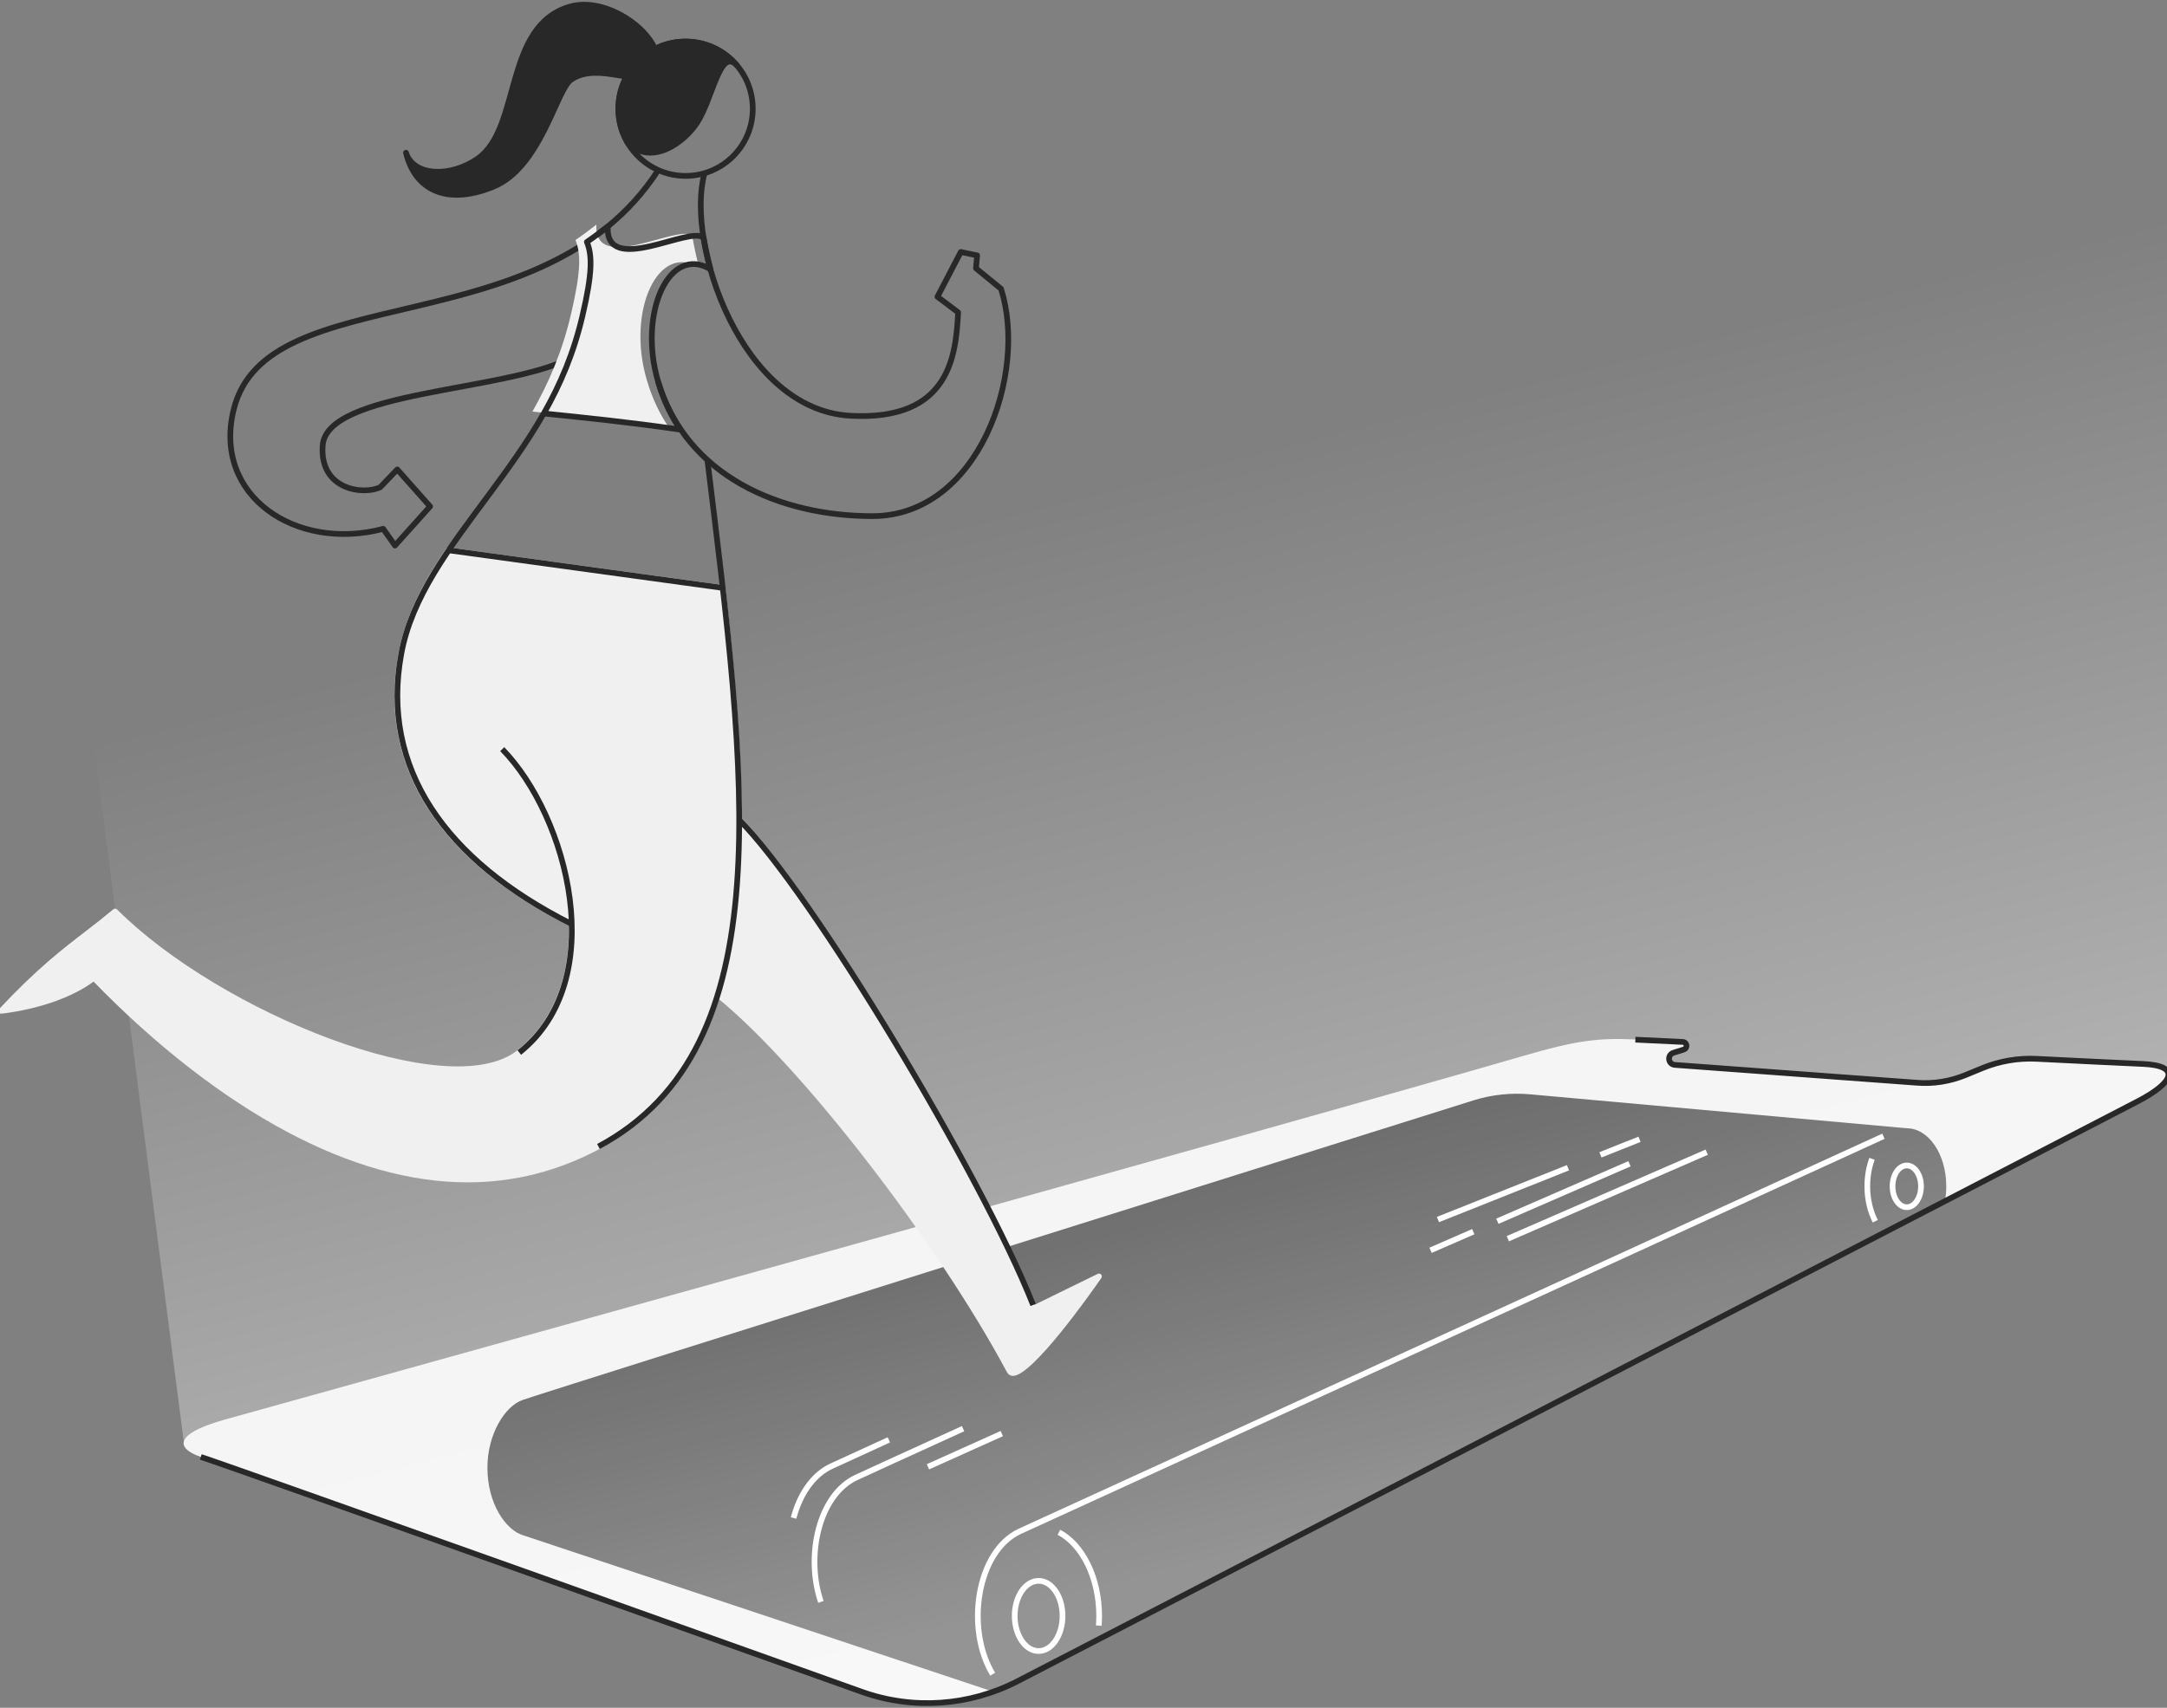 <?xml version="1.0" encoding="UTF-8"?> <!-- Generator: Adobe Illustrator 25.1.0, SVG Export Plug-In . SVG Version: 6.00 Build 0) --> <svg xmlns="http://www.w3.org/2000/svg" xmlns:xlink="http://www.w3.org/1999/xlink" version="1.1" id="Layer_1" x="0px" y="0px" viewBox="0 0 1141.7 900" style="enable-background:new 0 0 1141.7 900;" xml:space="preserve"><rect x="0" y="0" width="1141.7" height="900" fill="#808080" stroke="none"/> <style type="text/css"> .st0{fill:#F0F0F0;} .st1{fill:#282828;} .st2{fill:none;stroke:#FFFFFF;stroke-width:3;stroke-linejoin:round;stroke-miterlimit:10;} .st3{fill:url(#SVGID_1_);} .st4{fill:none;stroke:#282828;stroke-width:3;stroke-linejoin:round;stroke-miterlimit:10;} .st5{fill:#282828;stroke:#282828;stroke-width:3;stroke-linejoin:round;stroke-miterlimit:10;} </style> <g> <path class="st0" d="M1129.1,560.6c-15.2-0.7-34.6-1.6-56.1-2.7c-9.8-0.5-19.6,1.2-28.6,4.9l-9,3.7c-8.1,3.3-16.8,4.7-25.5,4 l-127.5-9.4c-3.6-0.3-4.2-5.3-0.7-6.4l5.4-1.7c2.2-0.7,1.8-3.9-0.5-4c-13.1-0.6-22.1-1.1-25-1.2c-19.3-0.9-30.8,0.4-59.5,8.8 c-118.3,34.4-656.8,184-683.6,191.5c-29.8,8.4-23.7,16-12.6,19.7c18.5,6,348.3,123.8,348.3,123.8c26.9,9.6,56.6,7.5,82-5.6 c0,0,570.6-295.4,590-305.5C1145.5,570.3,1148.9,561.5,1129.1,560.6z"></path> <path class="st1" d="M523.2,891.5c-52.1-17.4-231.5-77.1-247.9-82.5c-8.7-2.8-18.5-16.3-18.5-35.6c0-17.4,9.1-32.3,18.5-35.6 c15.2-5.3,418.7-132,501-157.9c9.6-3,19.7-4.1,29.8-3.2l198.5,17.9c11.5,0,20.8,13.7,20.8,30.5c0,2.7-0.2,5.3-0.7,7.8L523.2,891.5z "></path> <path class="st2" d="M988,643.6c-2.6-5.1-4.2-11.5-4.2-18.4c0-5.3,0.9-10.2,2.5-14.5"></path> <ellipse class="st2" cx="1004.6" cy="625.2" rx="7.5" ry="11"></ellipse> <path class="st2" d="M523,882.3c-14.4-23.9-8.5-64.7,14.3-75.3C550,801.2,938,623.6,992.3,598.8"></path> <line class="st2" x1="794.4" y1="652.8" x2="899.2" y2="607.2"></line> <line class="st2" x1="788.9" y1="643.6" x2="858.5" y2="613.3"></line> <line class="st2" x1="753.7" y1="658.9" x2="776.2" y2="649.1"></line> <line class="st2" x1="843.2" y1="608.6" x2="863.8" y2="600.4"></line> <line class="st2" x1="757.6" y1="642.7" x2="826.1" y2="615.4"></line> <path class="st2" d="M557.9,807.5c12.3,6.5,21.2,23.8,21.2,44.2c0,1.7-0.1,3.3-0.2,5"></path> <ellipse class="st2" cx="547.2" cy="851.6" rx="12.6" ry="18.5"></ellipse> <path class="st2" d="M432.5,844.2c-8.2-24-1.2-56.4,18.7-65.6c2.8-1.3,24.1-11.1,56.2-25.7"></path> <path class="st2" d="M418.1,800c3.2-12.2,10-22.7,19.9-27.3c2-0.9,12.9-5.9,30.3-13.9"></path> <line class="st2" x1="488.9" y1="773" x2="527.8" y2="755.5"></line> <linearGradient id="SVGID_1_" gradientUnits="userSpaceOnUse" x1="724.828" y1="798.777" x2="564.902" y2="165.831"> <stop offset="0" style="stop-color:#FFFFFF;stop-opacity:0.5"></stop> <stop offset="0.864" style="stop-color:#FFFFFF;stop-opacity:0"></stop> </linearGradient> <path class="st3" d="M1142.3,565.5L1142.3,565.5c0-0.1,0-0.2-0.1-0.3c-0.1-0.4-0.3-0.8-0.6-1.1c0.3,0.3,0.5,0.7,0.6,1.1 C1142.3,565.3,1142.3,565.4,1142.3,565.5V2.5H-0.7l97.5,757.2c0.2-0.6,0.5-1.3,1-2c0.7-0.9,1.8-1.8,3.3-2.8c-1.5,1-2.6,1.9-3.3,2.8 c-3.4,4.3,1.4,7.9,8,10c18.5,6,348.3,123.8,348.3,123.8c26.9,9.6,56.6,7.5,82-5.6c0,0,570.6-295.4,590-305.5 c9.7-5,15.4-9.8,16.2-13.3c0.1-0.2,0.1-0.4,0.1-0.7C1142.4,566.1,1142.4,565.8,1142.3,565.5z M103.6,753.5c1-0.5,2.1-1,3.3-1.5 C105.7,752.5,104.6,753,103.6,753.5z M110.3,750.7c0.9-0.3,1.8-0.6,2.8-1C112.2,750,111.2,750.3,110.3,750.7z"></path> <path class="st4" d="M105.8,767.8c18.5,6,348.3,123.8,348.3,123.8c26.9,9.6,56.6,7.5,82-5.6c0,0,570.6-295.4,590-305.5 c19.5-10.1,22.9-18.9,3-19.8c-15.2-0.7-34.6-1.6-56.1-2.7c-9.8-0.5-19.6,1.2-28.6,4.9l-9,3.7c-8.1,3.3-16.8,4.7-25.5,4l-127.5-9.4 c-3.6-0.3-4.2-5.3-0.7-6.4l5.4-1.7c2.2-0.7,1.8-3.9-0.5-4c-13.1-0.6-22.1-1.1-25-1.2"></path> <g> <path class="st0" d="M580.2,671.7c-0.4-0.5-1.2-0.7-1.8-0.4l-33.3,16.3c-13-32.4-40.8-85.6-73.1-139.4 c-33.3-55.7-63.6-99.2-81.1-116.9c-0.1-28.4-2.5-66.7-8.7-121.7c-0.1-0.7-0.6-1.2-1.3-1.3l-144.4-19.8c-0.6-0.1-1.1,0.2-1.4,0.6 c-9.7,14.3-21.2,33.4-25.2,55.2c-10.8,58.8,20.3,108.4,89.8,143.6c0.1,3.1,0,6.2-0.2,9.3c-1.5,24-10.8,43.5-26.9,56.3 c-36,28.6-156.4-19.8-210.9-74.2c-0.6-0.6-1.4-0.6-2-0.1c-4.9,4.1-9.6,7.8-14.6,11.6c-12.1,9.3-25.9,19.9-45.5,40.9 c-0.4,0.5-0.5,1.1-0.2,1.7c0.3,0.6,0.9,0.9,1.5,0.8c19.6-2.4,37.2-8.6,48.4-16.9c32.8,33.8,68,61.1,101.8,79.1 c33.4,17.8,65.2,26.7,95.3,26.7c24.4,0,47.6-5.9,69.5-17.6c30.4-16.2,51.1-42.2,62.9-78.9c43.8,35.9,115.5,128.7,151.7,196.5 c0.6,1.2,1.7,1.9,3,2c0.1,0,0.1,0,0.2,0c10.2,0,40.5-42.9,46.5-51.5C580.6,673,580.6,672.3,580.2,671.7z"></path> <circle class="st4" cx="361.2" cy="57.3" r="35.4"></circle> <path class="st5" d="M367.2,64.8c-6.7,10.2-23.9,23-36.5,10.5c-3.1-5.3-4.9-11.4-4.9-18c0-19.5,15.8-35.4,35.4-35.4 c10.8,0,20.4,4.8,26.9,12.4C379.2,25.1,375.6,51.9,367.2,64.8z"></path> <path class="st4" d="M346.7,89.8c-60.9,93.9-206.3,55.5-223.6,126.1c-11.2,45.6,33,74.9,78.8,62.8l6.2,8.8l18.5-20.6l-17.3-19.5 l-8.9,9.3c-8.4,4.3-32.1,1.8-30.4-21.9c2.1-28.8,95.2-28.3,130.2-45.9"></path> <path class="st4" d="M371.1,91.6c-9.9,36.8,19.3,124.3,76.9,127.5c52.9,2.9,55.6-32.4,56.8-54.5l-10.9-8.2l12.3-23.6l8.6,1.8 l-0.6,6.8l13.2,10.8c14.2,44.6-11.7,119.8-67.8,119.8c-48.6,0-98-21.1-112.9-71"></path> <path class="st4" d="M306.8,166.4c-16,75.2-84.5,118.3-95.4,178.2c-11,60,22.8,108.7,89.8,142.4"></path> <path class="st4" d="M273.6,554.7c48.3-38.3,25.6-124.5-9-159.9"></path> <path class="st4" d="M372.7,242.4c20.3,166.4,40.4,309.5-57.4,361.8"></path> <path class="st4" d="M544.3,687.7C517.2,619,426.8,469.1,389.4,432"></path> <path class="st5" d="M344.4,37.7c10.3-13.2-20.9-40.9-44.2-34.2c-35,10.2-25.5,63.8-48.4,80c-14.5,10.2-34,9.4-37.9-3 c4.5,18.8,20.5,28.2,45.8,18C285,88.4,293.1,47.1,301,41.9C315.6,32.1,337.2,47,344.4,37.7z"></path> <path class="st0" d="M368.3,140.9c-21.6-13.1-38.2,22.8-27.6,59.1c3.1,10.7,7.4,19,11.8,25.4c-29.4-4.2-49.9-6.2-72-8.5 c8.7-15.3,15.8-31.8,20.4-51.6c5.2-22.2,5.2-31.7,2.3-38.8c3.7-2.5,7.2-5.2,11-8.1c-1.3,26.5,43.4-0.7,50.5,5.9 C365.8,130.5,366.7,134.7,368.3,140.9z"></path> <path class="st4" d="M374.3,141.9c-21.6-13.1-38.2,22.8-27.6,59.1c3.1,10.7,7.4,19,11.8,25.4c-29.4-4.2-49.9-6.2-72-8.5 c8.7-15.3,15.8-31.8,20.4-51.6c5.2-22.2,5.2-31.7,2.3-38.8c3.7-2.5,7.2-5.2,11-8.1c-1.3,26.5,43.4-0.7,50.5,5.9 C371.8,131.5,372.7,135.7,374.3,141.9z"></path> <line class="st4" x1="236.4" y1="290" x2="380.7" y2="309.8"></line> </g> </g> </svg> 